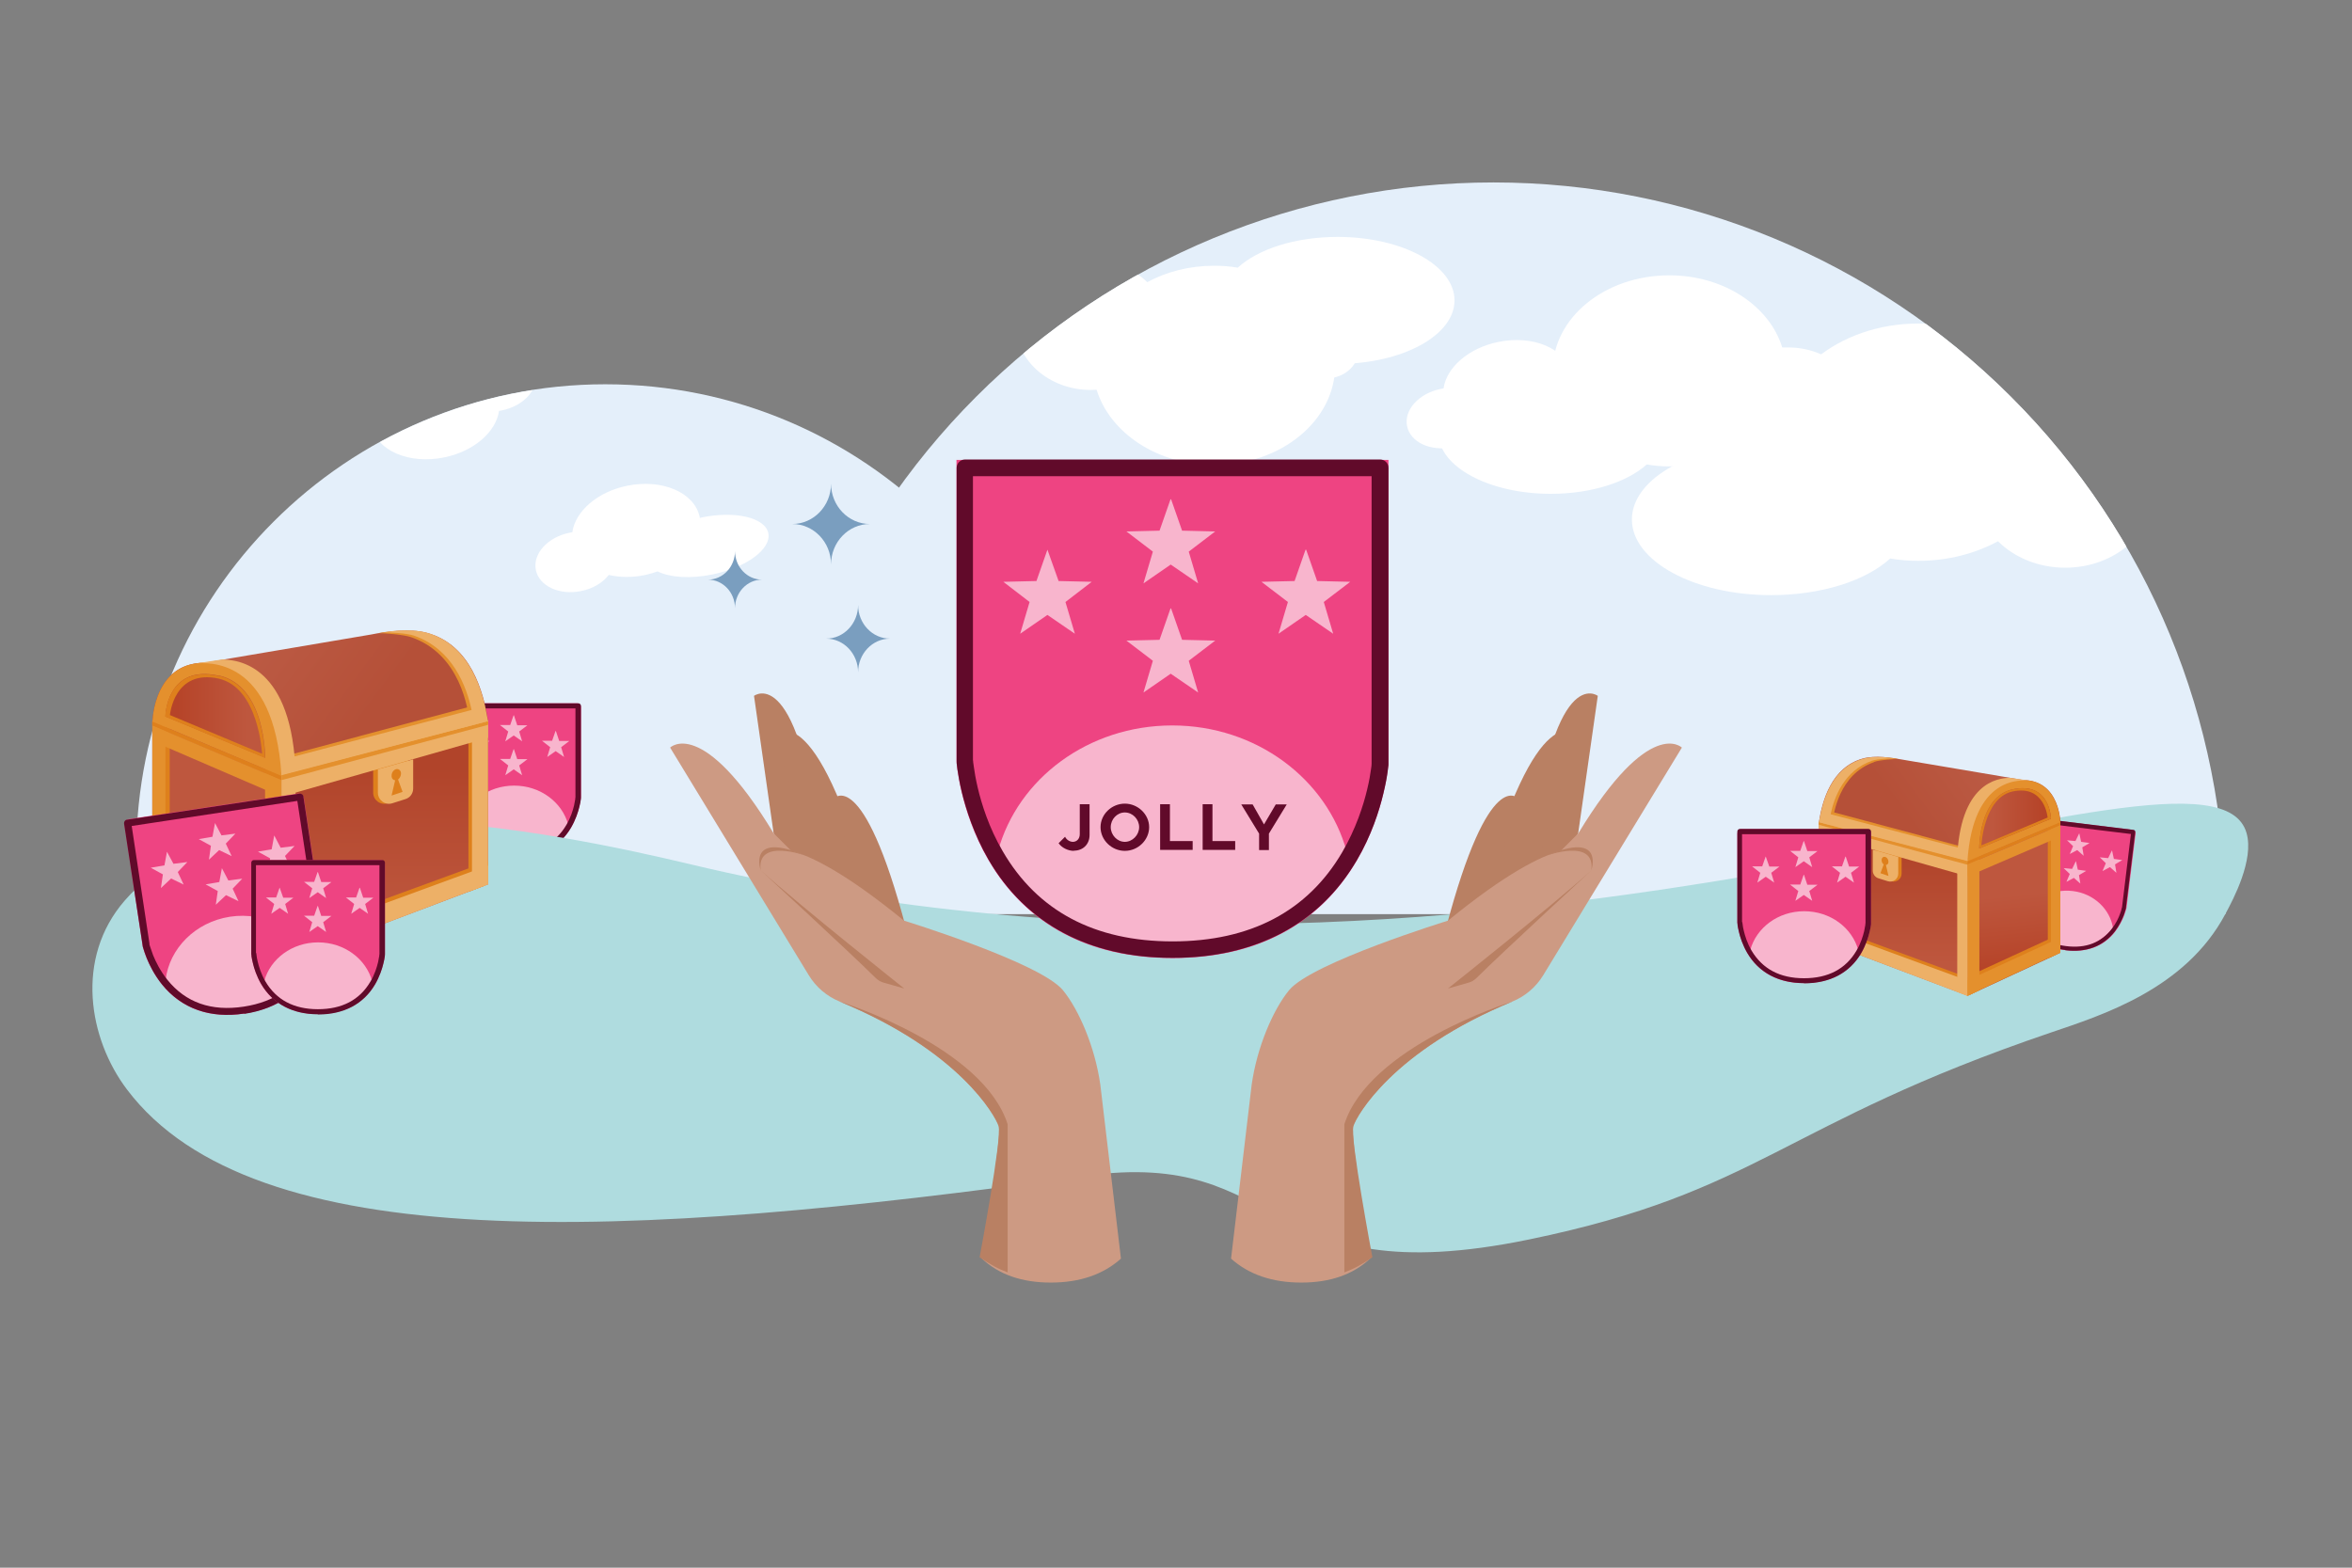 <?xml version="1.0" encoding="UTF-8"?>
<svg xmlns="http://www.w3.org/2000/svg" xmlns:xlink="http://www.w3.org/1999/xlink" viewBox="0 0 120 80">
  <rect x="0" y="0" width="120" height="80" fill="#808080" stroke="none"/>
  <defs>
    <style>
      .cls-1 {
        fill: #f8b5cd;
      }

      .cls-2 {
        fill: #de801c;
      }

      .cls-3 {
        fill: #cd9a83;
      }

      .cls-3, .cls-4, .cls-5, .cls-6, .cls-7 {
        fill-rule: evenodd;
      }

      .cls-8 {
        fill: #610a2a;
      }

      .cls-9 {
        fill: url(#linear-gradient-2);
      }

      .cls-10 {
        mix-blend-mode: multiply;
      }

      .cls-10, .cls-11 {
        fill: #afdcdf;
      }

      .cls-12, .cls-4, .cls-13 {
        fill: #fff;
      }

      .cls-14 {
        mask: url(#mask);
      }

      .cls-15 {
        fill: #e7c381;
      }

      .cls-16, .cls-17 {
        fill: none;
      }

      .cls-18 {
        fill: url(#linear-gradient-4);
      }

      .cls-19 {
        fill: #e4902d;
      }

      .cls-20 {
        fill: url(#linear-gradient-3);
      }

      .cls-21 {
        clip-path: url(#clippath-1);
      }

      .cls-22 {
        fill: url(#linear-gradient-5);
      }

      .cls-23, .cls-6 {
        fill: #bb8754;
      }

      .cls-24, .cls-5 {
        fill: #e4effa;
      }

      .cls-25, .cls-13 {
        isolation: isolate;
      }

      .cls-26 {
        fill: url(#linear-gradient-8);
      }

      .cls-13, .cls-27 {
        opacity: .5;
      }

      .cls-17 {
        clip-rule: evenodd;
      }

      .cls-28 {
        fill: url(#linear-gradient-7);
      }

      .cls-29 {
        fill: url(#linear-gradient-6);
      }

      .cls-7 {
        fill: #b98063;
      }

      .cls-30 {
        clip-path: url(#clippath-2);
      }

      .cls-31 {
        fill: #7a9ebf;
      }

      .cls-32 {
        opacity: .2;
      }

      .cls-33 {
        fill: #edb067;
      }

      .cls-34 {
        fill: #ee4482;
      }

      .cls-35 {
        fill: url(#linear-gradient);
      }

      .cls-36 {
        clip-path: url(#clippath);
      }
    </style>
    <clipPath id="clippath">
      <path class="cls-17" d="M102.6,20.25c-7-7-16.5-10.94-26.4-10.94s-19.4,3.93-26.4,10.94c-1.45,1.45-2.75,3.01-3.93,4.65-4.1-3.3-9.31-5.28-14.98-5.28-13.21,0-23.93,10.71-23.93,23.93,0,1,0,1.98.13,2.94h31.78c0,.06,0,.11,0,.17h74.68c0-9.9-3.93-19.4-10.94-26.4Z"/>
    </clipPath>
    <clipPath id="clippath-1">
      <rect class="cls-16" x="7.77" y="32.17" width="17.14" height="16.95"/>
    </clipPath>
    <linearGradient id="linear-gradient" x1="-5123.43" y1="-2170.25" x2="-5130.03" y2="-2170.25" gradientTransform="translate(5137.8 -2133.56) scale(1 -1)" gradientUnits="userSpaceOnUse">
      <stop offset=".27" stop-color="#be573e"/>
      <stop offset=".81" stop-color="#b64429"/>
    </linearGradient>
    <linearGradient id="linear-gradient-2" x1="-5126.39" y1="-2173.06" x2="-5127.31" y2="-2182.22" xlink:href="#linear-gradient"/>
    <linearGradient id="linear-gradient-3" x1="-5118.17" y1="-2182.67" x2="-5118.17" y2="-2170.33" gradientTransform="translate(5137.8 -2133.56) scale(1 -1)" gradientUnits="userSpaceOnUse">
      <stop offset=".18" stop-color="#be573e"/>
      <stop offset=".81" stop-color="#b1442a"/>
    </linearGradient>
    <linearGradient id="linear-gradient-4" x1="-5115.3" y1="-2172.63" x2="-5128.3" y2="-2162.92" gradientTransform="translate(5137.8 -2133.56) scale(1 -1)" gradientUnits="userSpaceOnUse">
      <stop offset=".28" stop-color="#b55038"/>
      <stop offset=".81" stop-color="#bd5d47"/>
    </linearGradient>
    <clipPath id="clippath-2">
      <rect class="cls-16" x="92.79" y="38.63" width="12.33" height="12.19"/>
    </clipPath>
    <linearGradient id="linear-gradient-5" x1="15.24" y1="-2175.43" x2="10.49" y2="-2175.43" gradientTransform="translate(115.61 -2133.56) rotate(-180)" xlink:href="#linear-gradient"/>
    <linearGradient id="linear-gradient-6" x1="13.11" y1="-2177.46" x2="12.44" y2="-2184.05" gradientTransform="translate(115.61 -2133.56) rotate(-180)" xlink:href="#linear-gradient"/>
    <linearGradient id="linear-gradient-7" x1="19.02" y1="-2184.37" x2="19.02" y2="-2175.5" gradientTransform="translate(115.61 -2133.56) rotate(-180)" xlink:href="#linear-gradient-3"/>
    <linearGradient id="linear-gradient-8" x1="21.08" y1="-2177.15" x2="11.73" y2="-2170.17" gradientTransform="translate(115.61 -2133.56) rotate(-180)" xlink:href="#linear-gradient-4"/>
    <mask id="mask" x="30.5" y="12.05" width="59.11" height="59.11" maskUnits="userSpaceOnUse">
      <g id="mask0_2623_5221" data-name="mask0 2623 5221">
        <path class="cls-24" d="M89.61,41.61c0-16.32-13.23-29.56-29.56-29.56s-29.56,13.23-29.56,29.56,13.23,29.56,29.56,29.56,29.56-13.23,29.56-29.56Z"/>
      </g>
    </mask>
  </defs>
  <g class="cls-25">
    <g id="FormulaSuMisura">
      <g>
        <path class="cls-24" d="M76.2,46.65h37.34c0-9.9-3.93-19.4-10.94-26.4-7-7-16.5-10.94-26.4-10.94-9.9,0-19.4,3.93-26.4,10.94-7,7-10.94,16.5-10.94,26.4h37.34Z"/>
        <path class="cls-5" d="M6.95,43.54c0-13.21,10.71-23.93,23.93-23.93,13.21,0,23.93,10.71,23.93,23.93,0,1-.06,1.98-.18,2.94H7.08c-.12-.97-.13-1.95-.13-2.94Z"/>
        <g class="cls-36">
          <g>
            <path class="cls-12" d="M90.36,22.65c-3.92,0-7.1,1.73-7.1,3.86,0,2.12,3.18,3.86,7.1,3.86,2.58,0,4.84-.74,6.08-1.87.47.08.94.12,1.43.12,1.51,0,2.9-.37,4.07-1,.83.83,2.06,1.35,3.43,1.35,2.52,0,4.56-1.77,4.56-3.95,0-2.18-2.05-3.95-4.56-3.95-.12,0-.24.01-.36.01-.81-2.63-3.69-4.57-7.14-4.57-4.07,0-7.37,2.71-7.37,6.05v.09h-.14s.01,0,.01,0Z"/>
            <path class="cls-12" d="M68.25,18.57c3.29,0,5.96-1.45,5.96-3.24s-2.67-3.24-5.96-3.24c-2.17,0-4.06.62-5.1,1.57-.39-.07-.79-.1-1.2-.1-1.27,0-2.44.31-3.42.84-.69-.69-1.73-1.14-2.88-1.14-2.12,0-3.82,1.49-3.82,3.32s1.72,3.32,3.82,3.32c.1,0,.2-.01.3-.01.68,2.2,3.1,3.84,5.99,3.84,3.42,0,6.18-2.27,6.18-5.08v-.08h.12s0,0,0,0Z"/>
            <path class="cls-12" d="M80.23,19.07c1.72-.36,3.26,0,3.42.8.16.8-1.1,1.74-2.83,2.1-1.14.24-2.19.16-2.82-.15-.2.07-.4.13-.62.18-.66.14-1.31.13-1.87,0-.3.39-.8.7-1.41.82-1.11.23-2.14-.25-2.31-1.07-.17-.82.59-1.67,1.7-1.9.05-.01.11-.02.16-.03.15-1.06,1.27-2.06,2.79-2.37,1.79-.37,3.45.34,3.71,1.6,0,.02,0,.03,0,.04.02,0,.06-.01.06-.01h0Z"/>
            <path class="cls-12" d="M35.78,26.41c1.72-.36,3.26,0,3.42.8.16.8-1.1,1.74-2.83,2.1-1.14.24-2.19.16-2.82-.15-.2.07-.4.13-.62.18-.66.14-1.31.13-1.87,0-.3.39-.8.7-1.41.82-1.11.23-2.14-.25-2.31-1.07-.17-.82.59-1.67,1.7-1.9.05-.01.11-.02.16-.03.15-1.06,1.27-2.06,2.79-2.37,1.79-.37,3.45.34,3.71,1.6,0,.02,0,.03,0,.04.02,0,.06-.01.06-.01h0Z"/>
            <path class="cls-12" d="M18.88,21.72c-1.72.36-3.26,0-3.42-.8-.16-.8,1.1-1.74,2.83-2.1,1.14-.24,2.19-.16,2.82.15.2-.07.4-.13.62-.18.66-.14,1.31-.13,1.87,0,.3-.39.8-.7,1.41-.82,1.11-.23,2.14.25,2.31,1.07.17.82-.59,1.67-1.7,1.9-.05.01-.11.02-.16.03-.15,1.06-1.27,2.06-2.79,2.37-1.79.37-3.45-.34-3.71-1.6,0-.02,0-.03,0-.04-.02,0-.06.01-.06.01h0Z"/>
          </g>
        </g>
      </g>
      <g>
        <path class="cls-34" d="M22.82,36.09v4.55s0,0,0,.01c.01.14.28,3.1,3.41,3.1s3.4-2.93,3.41-3.07c0,0,0,0,0-.01v-4.58c0-.11-.09-.2-.2-.2h-6.41c-.11,0-.2.09-.2.2Z"/>
        <path class="cls-1" d="M24.26,37.31l-.17.49h-.52s.42.33.42.33l-.15.5.43-.3.43.3-.15-.5.42-.32h-.52s-.18-.51-.18-.51Z"/>
        <path class="cls-1" d="M28.34,37.31l-.17.49h-.52s.42.33.42.33l-.15.5.43-.3.43.3-.15-.5.42-.32h-.52s-.17-.51-.17-.51Z"/>
        <path class="cls-1" d="M26.2,38.24l-.17.49h-.52s.42.33.42.33l-.15.5.43-.3.43.3-.15-.5.42-.32h-.52s-.17-.51-.17-.51Z"/>
        <path class="cls-1" d="M26.2,36.51l-.17.49h-.52s.42.33.42.33l-.15.5.43-.3.43.3-.15-.5.42-.32h-.52s-.17-.51-.17-.51Z"/>
        <path class="cls-1" d="M28.99,42.08c-.31-1.15-1.43-1.99-2.76-1.99s-2.44.84-2.75,1.98c.47.69,1.3,1.56,2.75,1.56s2.29-.86,2.76-1.55"/>
        <path class="cls-8" d="M26.23,43.76c-1.31,0-2.32-.54-2.91-1.55-.23-.4-.36-.8-.42-1.07-.04-.15-.06-.28-.07-.35,0-.04,0-.08-.01-.1v-.03s0-4.64,0-4.64c0-.07.06-.13.13-.13h6.56c.07,0,.13.06.13.13v4.66s0,.01,0,.02v.02s0,.06-.01.1c-.01.08-.03.2-.07.35-.06.26-.19.66-.42,1.06-.59,1.01-1.6,1.54-2.91,1.54ZM23.08,40.64v.02s0,.05.01.09c0,.07.03.19.06.33.06.25.17.62.39,1,.55.94,1.45,1.42,2.68,1.42s2.13-.47,2.68-1.41c.22-.37.33-.74.39-.99.03-.14.05-.25.06-.32,0-.04,0-.07.01-.09v-.02s0-4.52,0-4.52h-6.3v4.49Z"/>
      </g>
      <path class="cls-4" d="M79.22,18.91c0-2.69,2.66-4.86,5.95-4.86,2.79,0,5.11,1.57,5.76,3.68.05,0,.1,0,.15,0,.05,0,.1,0,.15,0,2.03,0,3.68,1.42,3.68,3.18s-1.64,3.18-3.68,3.18c-1.11,0-2.1-.42-2.77-1.09-.94.51-2.07.8-3.29.8-.39,0-.78-.03-1.15-.1-1,.9-2.82,1.5-4.9,1.5-3.16,0-5.73-1.39-5.73-3.1,0-1.71,2.57-3.1,5.73-3.1h.11v-.08Z"/>
      <path class="cls-4" d="M62.3,17c0-1.2,1.19-2.17,2.65-2.17,1.24,0,2.28.7,2.57,1.64.02,0,.04,0,.07,0,.02,0,.04,0,.07,0,.9,0,1.64.64,1.64,1.42,0,.78-.73,1.42-1.64,1.42-.5,0-.94-.19-1.24-.49-.42.23-.92.36-1.47.36-.17,0-.35-.01-.51-.04-.45.4-1.26.67-2.19.67-1.41,0-2.56-.62-2.56-1.38,0-.76,1.15-1.38,2.56-1.38h.05s0-.03,0-.03Z"/>
      <path class="cls-11" d="M78.02,63.25c11.82-2.44,12.8-5.86,26.59-10.55,2.62-.89,6.89-2.22,8.93-6.06.41-.76,1.47-2.76,1.08-4.13-1.9-6.6-36.93,11.34-78.52,1.8-4.12-.95-23.21-5.91-29.74,1.65-2.55,2.94-1.84,7.05.12,9.64,6.47,8.57,25.35,7.71,48.87,4.41,10.51-1.48,8.71,6.12,22.67,3.24Z"/>
      <ellipse class="cls-10" cx="92.05" cy="49.86" rx="3.41" ry=".44"/>
      <g>
        <path class="cls-34" d="M103.35,41.85l-.45,3.74s0,0,0,.01c0,.12-.08,2.57,2.49,2.89s3.08-2.06,3.11-2.18c0,0,0,0,0-.01l.46-3.76c.01-.09-.05-.18-.15-.19l-5.26-.64c-.09-.01-.18.05-.19.15Z"/>
        <path class="cls-1" d="M104.4,42.99l-.19.39-.43-.04.31.3-.17.4.38-.2.33.29-.07-.43.37-.22-.43-.06-.09-.42Z"/>
        <path class="cls-1" d="M107.75,43.4l-.19.39-.43-.04.31.3-.17.4.38-.2.33.29-.07-.43.37-.22-.43-.06-.09-.42Z"/>
        <path class="cls-1" d="M105.91,43.95l-.19.39-.43-.04.31.3-.17.4.38-.2.33.29-.07-.43.37-.22-.43-.06-.09-.42Z"/>
        <path class="cls-1" d="M106.08,42.53l-.19.39-.43-.04.31.3-.17.4.38-.2.33.29-.07-.43.37-.22-.43-.06-.09-.42Z"/>
        <path class="cls-1" d="M107.81,47.38c-.14-.97-.97-1.78-2.06-1.91s-2.09.45-2.46,1.35c.32.62.91,1.41,2.1,1.55s1.96-.48,2.42-1"/>
        <path class="cls-8" d="M105.38,48.48c-1.08-.13-1.85-.67-2.23-1.57-.15-.35-.21-.69-.24-.92-.01-.13-.02-.23-.02-.3,0-.04,0-.06,0-.08v-.02s.46-3.81.46-3.81c0-.06.06-.1.12-.09l5.38.66c.06,0,.1.06.09.12l-.47,3.82s0,.01,0,.02v.02s-.01.04-.02.08c-.02.06-.05.16-.09.28-.08.21-.22.52-.45.83-.59.77-1.46,1.1-2.54.97ZM103.11,45.61v.02s0,.04,0,.07c0,.06,0,.16.02.28.02.21.08.53.22.86.36.83,1.05,1.31,2.06,1.44s1.8-.18,2.34-.89c.22-.28.35-.57.42-.77.04-.11.07-.2.08-.26,0-.03.01-.05.02-.07v-.02s.45-3.71.45-3.71l-5.17-.63-.45,3.69Z"/>
      </g>
      <g>
        <path class="cls-15" d="M11.89,42.66c-.31-.13-.65-.08-.92.12l-2.08,1.61c-.26.2-.4.53-.35.86l.35,2.61c.04.33.26.61.56.73l2.43,1c.31.13.65.08.92-.12l2.08-1.61c.26-.2.4-.53.35-.86l-.35-2.61c-.04-.33-.26-.61-.56-.73l-2.43-1Z"/>
        <path class="cls-23" d="M14.21,47.08c.07-.15.07-.32.05-.48l-.05-.48-.12-.95-.03-.24c-.02-.26-.19-.53-.43-.63-.45-.18-1.35-.53-1.8-.7-.25-.09-.56-.02-.75.16l-.18.15-.73.62-.36.32c-.12.1-.25.22-.29.38.07-.15.19-.25.33-.34l.39-.28.77-.58.19-.15c.16-.14.39-.19.59-.11l.89.35.89.34c.2.08.33.27.35.49l.04.24.17.94.09.47c.04.16.06.31,0,.47h0Z"/>
        <path class="cls-13" d="M9.51,45.24c-.07.15-.07.32-.05.48l.05.48.12.95.03.24c.02.26.19.53.43.63.45.18,1.35.53,1.8.7.25.09.56.02.75-.16l.18-.15.73-.62.36-.32c.12-.1.25-.22.29-.38-.07.15-.19.25-.33.34l-.39.28-.77.58-.19.15c-.16.14-.39.19-.59.11l-.89-.35-.89-.34c-.2-.08-.33-.27-.35-.49l-.04-.24-.17-.94-.09-.47c-.04-.16-.06-.31,0-.47h0Z"/>
        <g class="cls-32">
          <path class="cls-6" d="M8.55,44.93c.28.1.51.27.7.52l2.73,3.56c.11.14.3.43.43.65-.36.05-.53-.06-.82-.18l-2.19-.91c-.28-.11-.47-.37-.51-.66l-.05-.41h0s-.31-2.36-.31-2.36c0-.07,0-.14.01-.21Z"/>
        </g>
        <path class="cls-12" d="M11.97,46.67l.9.44-.45-.88.74-.65-1,.15-.47-.92-.18,1.02-1,.15.9.41-.17.97.73-.69Z"/>
        <g class="cls-27">
          <path class="cls-12" d="M15.09,47.55c.12-.21.12-.46.08-.68l-.08-.69-.18-1.38c-.06-.58-.11-.97-.72-1.18-.42-.18-1.51-.64-1.92-.81l-.32-.13c-.67-.32-1.14.19-1.63.58l-1.09.87c-.37.31-.81.56-.69,1.13-.02-.23.04-.47.2-.63.13-.14.4-.29.55-.41l1.12-.82c.19-.14.37-.27.56-.41.25-.21.58-.24.88-.1l.32.14c.41.17,1.5.63,1.93.8.54.17.55.53.63,1.01l.25,1.37.13.68c.05.23.08.45-.02.67Z"/>
        </g>
      </g>
      <g>
        <path class="cls-15" d="M14.76,46.02c-.19-.08-.41-.05-.58.08l-1.31,1.01c-.17.13-.25.33-.22.54l.22,1.64c.03.21.16.38.36.46l1.53.63c.19.08.41.05.58-.08l1.31-1.01c.17-.13.25-.33.22-.54l-.22-1.64c-.03-.21-.16-.38-.36-.46l-1.53-.63Z"/>
        <path class="cls-23" d="M16.23,48.81c.05-.09.04-.2.03-.3l-.03-.3-.08-.6-.02-.15c0-.16-.12-.33-.27-.4-.28-.11-.85-.33-1.13-.44-.16-.06-.35-.01-.47.1l-.12.1-.46.39-.23.2c-.08.06-.16.14-.19.24.04-.1.12-.15.21-.21l.24-.18.48-.37.12-.09c.1-.09.25-.12.37-.07l.56.22.56.22c.13.05.21.17.22.31l.03.15.11.6.06.3c.02.1.04.2,0,.3h0Z"/>
        <path class="cls-13" d="M13.26,47.65c-.05.09-.04.2-.03.3l.03.3.08.6.02.15c0,.16.12.33.27.4.28.11.85.33,1.13.44.16.06.35.01.47-.1l.12-.1.46-.39.23-.2c.08-.06.16-.14.19-.24-.04.1-.12.15-.21.21l-.24.18-.48.37-.12.09c-.1.09-.25.12-.37.07l-.56-.22-.56-.22c-.13-.05-.21-.17-.22-.31l-.03-.15-.11-.6-.06-.3c-.02-.1-.04-.2,0-.3h0Z"/>
        <g class="cls-32">
          <path class="cls-6" d="M12.66,47.45c.18.06.32.17.44.33l1.72,2.24c.07.09.19.27.27.41-.22.03-.33-.04-.51-.11l-1.38-.57c-.17-.07-.3-.23-.32-.42l-.03-.26h0s-.2-1.49-.2-1.49c0-.04,0-.09,0-.13Z"/>
        </g>
        <path class="cls-12" d="M14.81,48.55l.57.28-.28-.55.47-.41-.63.1-.3-.58-.12.64-.63.1.57.26-.11.61.46-.44Z"/>
        <g class="cls-27">
          <path class="cls-12" d="M16.78,49.11c.08-.13.08-.29.05-.43l-.05-.44-.12-.87c-.04-.36-.07-.61-.45-.75-.27-.11-.95-.4-1.21-.51l-.2-.08c-.42-.2-.72.12-1.03.36l-.68.55c-.24.2-.51.35-.43.71-.02-.15.03-.3.13-.39.08-.09.25-.18.35-.26l.71-.52c.12-.09.24-.17.35-.26.16-.13.37-.15.55-.06l.2.09c.26.11.95.4,1.21.5.34.1.34.33.4.64l.15.86.08.43c.03.14.05.29-.01.42Z"/>
        </g>
      </g>
      <ellipse class="cls-10" cx="14.21" cy="51.62" rx="6.07" ry="1.04"/>
      <g class="cls-21">
        <g>
          <path class="cls-35" d="M11.31,33.92c3.11.66,3.07,5.64,3.07,5.64l-6.6-2.74s.06-3.64,3.53-2.9Z"/>
          <path class="cls-9" d="M7.77,36.78v9.28l6.59,3.05v-9.59l-6.59-2.74Z"/>
          <path class="cls-2" d="M14.36,47.76l-6.58-3.03v1.06s6.58,3.06,6.58,3.06v-1.09Z"/>
          <path class="cls-2" d="M8,46.14l.66.31v-9.31l-.66-.28v9.28Z"/>
          <path class="cls-19" d="M7.77,46.06l.67.31v-9.31l-.67-.28v9.28Z"/>
          <path class="cls-19" d="M13.53,39.18v9.55s.83.38.83.38v-9.59l-.83-.34Z"/>
          <path class="cls-20" d="M14.36,39.52v9.59l10.54-3.98v-8.35l-10.54,2.74Z"/>
          <path class="cls-18" d="M11.31,33.92c3.11.66,3.07,5.64,3.07,5.64l10.53-2.74c-.24-1.53-.89-3.91-3.11-4.52-.9-.25-2.06-.08-2.87.08l-8.55,1.45s.86.08.94.1Z"/>
          <path class="cls-2" d="M19.04,39.26v1.19c0,.38.37.66.74.54l.66-.21c.24-.07.4-.29.4-.54v-1.49s-1.8.51-1.8.51Z"/>
          <path class="cls-2" d="M23.9,37.06v8.45l.82-.31v-8.35s0,0,0,0l-.82.21Z"/>
          <path class="cls-19" d="M13.53,39.18v9.55s.83.38.83.38v-9.59l-.83-.34Z"/>
          <path class="cls-19" d="M11.31,33.92c3.11.66,3.08,5.7,3.08,5.7l-6.61-2.8v-.04c.02-.39.27-3.55,3.53-2.86ZM11.16,34.48c-2.68-.59-2.72,2.08-2.72,2.08l5.09,2.11s.03-3.67-2.36-4.2Z"/>
          <path class="cls-2" d="M11.16,34.48c2.39.53,2.36,4.2,2.36,4.2l-5.09-2.11s.04-2.67,2.72-2.08ZM11.16,34.63c-2.29-.5-2.49,1.86-2.49,1.86l4.7,1.97s-.17-3.38-2.22-3.83h0Z"/>
          <path class="cls-19" d="M14.36,38.63l10.22-2.73c.02.1.09.76.09.76l-10.31,2.77v-.8s0,0,0,0Z"/>
          <path class="cls-2" d="M14.36,47.81v1.09s10.54-3.99,10.54-3.99v-.96s-10.54,3.86-10.54,3.86Z"/>
          <path class="cls-33" d="M14.36,49.11l.72-.27v-9.5l-.72.19v9.59Z"/>
          <path class="cls-33" d="M14.36,39.48v1.17s10.54-3,10.54-3v-.88l-10.54,2.7Z"/>
          <path class="cls-33" d="M14.36,48.03v1.09s10.54-3.99,10.54-3.99v-.96s-10.54,3.86-10.54,3.86Z"/>
          <path class="cls-19" d="M23.98,37.02l.78-.19c-.24-1.53-.9-3.84-3.11-4.46-.7-.19-1.63-.17-2.36-.06.32,0,1.3.07,1.7.21,2.47.86,2.9,3.59,2.99,4.5Z"/>
          <path class="cls-33" d="M24.08,36.99v8.45l.82-.31v-8.34s0,0,0,0l-.82.21Z"/>
          <path class="cls-19" d="M14.34,39.54l10.56-2.74c.02.1,0,.19,0,.19l-10.35,2.77-.19.05v-.28h-.02Z"/>
          <path class="cls-33" d="M11.37,33.65l-1.36.2c.57-.02,3.96-.35,4.35,5.71l10.54-2.76-.15-.75c-.33-1.46-1.09-3.23-2.96-3.76-.7-.19-1.55-.13-2.28-.02.32,0,1.22.03,1.62.17,1.96.68,2.67,2.58,2.93,3.79l-9.03,2.37c-.46-5.02-3.29-4.91-3.67-4.95h0Z"/>
          <path class="cls-2" d="M7.77,36.82v.22s6.58,2.78,6.58,2.78v-.23l-6.58-2.77Z"/>
          <path class="cls-19" d="M14.36,40.66l-6.58-2.84v-.79s6.58,2.78,6.58,2.78v.84Z"/>
          <path class="cls-19" d="M14.36,48.03l-6.58-3.03v1.06l6.58,3.06v-1.09Z"/>
          <path class="cls-33" d="M19.28,39.26v1.19c0,.38.37.66.74.54l.66-.21c.24-.07.4-.29.4-.54v-1.49l-1.8.51Z"/>
          <path class="cls-2" d="M19.97,40.6l.57-.19-.23-.63c.09-.07.15-.19.15-.31,0-.15-.12-.25-.25-.22-.14.04-.24.19-.23.35,0,.13.08.21.18.22l-.18.77h0Z"/>
        </g>
      </g>
      <g class="cls-30">
        <g>
          <path class="cls-22" d="M105.12,41.97l-4.75,1.97s-.03-3.59,2.21-4.06c2.5-.53,2.54,2.08,2.54,2.08Z"/>
          <path class="cls-29" d="M100.38,43.92v6.9s4.74-2.2,4.74-2.2v-6.67s-4.74,1.97-4.74,1.97Z"/>
          <path class="cls-2" d="M100.38,50.62l4.73-2.2v-.76s-4.73,2.18-4.73,2.18v.78Z"/>
          <path class="cls-2" d="M104.96,42.01l-.48.2v6.7s.48-.22.48-.22v-6.67Z"/>
          <path class="cls-19" d="M105.12,41.94l-.48.2v6.7s.48-.22.48-.22v-6.67Z"/>
          <path class="cls-19" d="M100.38,43.92v6.9s.6-.28.6-.28v-6.87s-.6.25-.6.25Z"/>
          <path class="cls-28" d="M92.8,41.94v6.01s7.58,2.86,7.58,2.86v-6.9s-7.58-1.97-7.58-1.97Z"/>
          <path class="cls-26" d="M103.25,39.81l-6.15-1.04c-.59-.11-1.42-.24-2.07-.06-1.59.45-2.06,2.15-2.23,3.25l7.57,1.97s-.03-3.59,2.21-4.06c.06-.01.68-.07.68-.07Z"/>
          <path class="cls-2" d="M95.72,43.36v1.07c0,.18.12.34.29.39l.48.15c.26.08.53-.11.53-.39v-.85s-1.3-.37-1.3-.37Z"/>
          <path class="cls-2" d="M92.93,41.99h0v6.01s.59.22.59.22v-6.07s-.59-.15-.59-.15Z"/>
          <path class="cls-19" d="M100.38,43.92v6.9s.6-.28.6-.28v-6.87s-.6.25-.6.25Z"/>
          <path class="cls-19" d="M105.12,41.94v.03l-4.76,2.01s-.02-3.63,2.21-4.1c2.35-.5,2.53,1.78,2.54,2.06ZM100.98,43.3l3.66-1.52s-.03-1.92-1.96-1.5c-1.72.38-1.7,3.02-1.7,3.02Z"/>
          <path class="cls-2" d="M104.64,41.78l-3.66,1.52s-.02-2.64,1.7-3.02c1.93-.42,1.96,1.5,1.96,1.5ZM102.68,40.39c-1.47.32-1.59,2.75-1.59,2.75l3.38-1.42s-.14-1.69-1.79-1.33h0Z"/>
          <path class="cls-19" d="M100.38,43.27v.58s-7.41-1.99-7.41-1.99c0,0,.05-.48.06-.55l7.35,1.97h0Z"/>
          <path class="cls-2" d="M92.8,47.1v.69s7.58,2.87,7.58,2.87v-.78s-7.58-2.78-7.58-2.78Z"/>
          <path class="cls-33" d="M100.38,43.92l-.52-.13v6.83s.52.2.52.2v-6.9Z"/>
          <path class="cls-33" d="M92.8,41.94v.63s7.58,2.15,7.58,2.15v-.84s-7.58-1.94-7.58-1.94Z"/>
          <path class="cls-33" d="M92.8,47.26v.69s7.58,2.87,7.58,2.87v-.78s-7.58-2.78-7.58-2.78Z"/>
          <path class="cls-19" d="M95.62,38.88c.29-.1.99-.15,1.23-.15-.53-.08-1.2-.09-1.7.05-1.59.45-2.07,2.11-2.24,3.21l.56.14c.07-.65.37-2.62,2.15-3.24Z"/>
          <path class="cls-33" d="M92.8,41.94h0v6.01s.59.22.59.22v-6.08s-.59-.15-.59-.15Z"/>
          <path class="cls-19" d="M100.39,43.93v.2s-.15-.04-.15-.04l-7.44-2s-.02-.07,0-.14l7.6,1.97h0Z"/>
          <path class="cls-33" d="M102.53,39.69c-.27.03-2.31-.05-2.64,3.56l-6.49-1.7c.18-.87.69-2.23,2.11-2.73.29-.1.94-.12,1.17-.12-.53-.08-1.14-.12-1.64.02-1.34.38-1.89,1.65-2.13,2.7l-.11.54,7.58,1.98c.29-4.36,2.72-4.12,3.13-4.11l-.98-.14h0Z"/>
          <path class="cls-2" d="M100.38,43.96v.16s4.73-2,4.73-2v-.16s-4.73,1.99-4.73,1.99Z"/>
          <path class="cls-19" d="M100.38,44.12l4.73-2v.57s-4.73,2.04-4.73,2.04v-.61Z"/>
          <path class="cls-19" d="M100.38,50.81l4.73-2.2v-.76s-4.73,2.18-4.73,2.18v.78Z"/>
          <path class="cls-33" d="M95.55,43.36v1.07c0,.18.12.34.29.39l.48.15c.26.08.53-.11.53-.39v-.85s-1.3-.37-1.3-.37Z"/>
          <path class="cls-2" d="M96.35,44.69l-.13-.55c.07,0,.13-.07.13-.16,0-.11-.07-.23-.17-.25-.1-.03-.18.05-.18.16,0,.09.04.18.11.22l-.17.45.41.14h0Z"/>
        </g>
      </g>
      <g class="cls-14">
        <g>
          <path class="cls-31" d="M37.5,28.12c0,.81-.62,1.46-1.38,1.46.76,0,1.38.65,1.38,1.46,0-.81.62-1.46,1.38-1.46-.76,0-1.38-.65-1.38-1.46Z"/>
          <path class="cls-31" d="M42.4,24.68c0,1.14-.89,2.06-1.98,2.06,1.09,0,1.98.92,1.98,2.06,0-1.14.89-2.06,1.98-2.06-1.09,0-1.98-.92-1.98-2.06Z"/>
          <path class="cls-31" d="M43.78,30.87c0,.95-.73,1.72-1.63,1.72.9,0,1.63.77,1.63,1.72,0-.95.73-1.72,1.63-1.72-.9,0-1.63-.77-1.63-1.72Z"/>
          <g>
            <path class="cls-34" d="M48.8,23.46v15.39s.65,10.04,11.02,10.04,11.02-9.94,11.02-9.94v-15.48h-22.03Z"/>
            <path class="cls-1" d="M53.44,28.05l-.56,1.6-1.69.04,1.34,1.03-.48,1.62,1.39-.96,1.4.96-.48-1.62,1.34-1.03-1.69-.04-.57-1.6Z"/>
            <path class="cls-1" d="M66.61,28.05l-.56,1.6-1.69.04,1.35,1.03-.48,1.62,1.39-.96,1.4.96-.48-1.62,1.35-1.03-1.69-.04-.56-1.6Z"/>
            <path class="cls-1" d="M59.72,31.05l-.56,1.6-1.69.04,1.35,1.03-.48,1.62,1.39-.96,1.4.96-.48-1.62,1.35-1.03-1.69-.04-.56-1.6Z"/>
            <path class="cls-1" d="M59.72,25.48l-.56,1.6-1.69.04,1.35,1.03-.48,1.62,1.39-.96,1.4.96-.48-1.62,1.35-1.03-1.69-.04-.56-1.6Z"/>
            <path class="cls-1" d="M68.71,43.46c-1.01-3.7-4.61-6.44-8.9-6.44s-7.88,2.72-8.89,6.41c1.52,2.24,4.19,5.03,8.89,5.03s7.39-2.78,8.9-5"/>
            <path class="cls-8" d="M59.82,48.88c-4.24,0-7.49-1.74-9.39-5.02-.75-1.3-1.15-2.59-1.36-3.45-.12-.49-.18-.89-.22-1.14-.02-.14-.03-.25-.04-.32v-.09s0-14.99,0-14.99c0-.23.19-.42.42-.42h21.19c.23,0,.42.19.42.42v15.04s0,.04,0,.06v.07c-.01.07-.02.18-.04.32-.03.25-.1.64-.22,1.13-.2.85-.6,2.13-1.36,3.42-1.91,3.25-5.16,4.97-9.39,4.97ZM49.65,38.82v.06c.01.06.02.16.04.28.03.23.09.6.2,1.06.19.8.56,2.01,1.27,3.22,1.77,3.05,4.69,4.6,8.66,4.6s6.89-1.53,8.66-4.55c.7-1.2,1.08-2.39,1.27-3.19.11-.45.17-.82.2-1.05.02-.12.03-.22.03-.28v-.07s0-14.6,0-14.6h-20.34v14.51Z"/>
            <path class="cls-8" d="M64.24,43.38v-.84l-.91-1.49h.58l.58,1.02.6-1.02h.56l-.91,1.49v.84h-.51Z"/>
            <path class="cls-8" d="M61.86,42.92h1.16v.45h-1.66v-2.33h.5v1.88Z"/>
            <path class="cls-8" d="M59.69,42.92h1.16v.45h-1.66v-2.33h.5v1.88Z"/>
            <path class="cls-8" d="M57.39,43.42c-.67,0-1.24-.55-1.24-1.21s.57-1.2,1.24-1.2,1.24.55,1.24,1.2-.56,1.21-1.24,1.21ZM57.39,42.96c.39,0,.73-.35.73-.75s-.33-.75-.73-.75-.72.35-.72.75.33.75.72.75Z"/>
            <path class="cls-8" d="M54.79,43.42c-.3,0-.62-.16-.78-.39l.33-.33c.07.15.24.26.4.26.2,0,.35-.16.35-.39v-1.53h.5v1.57c0,.47-.33.8-.8.8Z"/>
          </g>
          <path class="cls-7" d="M39.47,42.52l-1-7.01s2.37-1.82,3.46,8.56l-1.09.91-1.37-2.46Z"/>
          <path class="cls-7" d="M41.74,44.56l-2.2-7.06s2.02-2.27,4.89,8.25l-.92,1.12-1.77-2.31Z"/>
          <path class="cls-7" d="M44.22,46.41l-1.69-5.65s1.48-1.79,3.7,6.62l-.67.88-1.33-1.86Z"/>
          <path class="cls-3" d="M57.2,64.22c-.91.82-2.11,1.23-3.59,1.23s-2.65-.41-3.52-1.23c0,0,1.04-6.22.86-6.76-.17-.52-1.99-3.83-8.11-6.35,0,0,0,0,0,0-.66-.27-1.21-.74-1.58-1.35l-7.07-11.61s1.64-1.64,5.28,4.37l.9.9c1.03.27,2.8,1.15,5.75,3.56,0,0,6.95,2.14,8.11,3.55.82,1,1.64,2.91,1.91,4.83l1.05,8.86Z"/>
          <path class="cls-7" d="M46.13,50.44s-5.28-4.19-7.32-6.03c0,0,4.53,4.17,5.86,5.49.12.12.27.21.43.25l1.02.29Z"/>
          <path class="cls-7" d="M38.81,44.41s-.71-2.04,2.3-.74c0,0-2.52-.93-2.3.74Z"/>
          <path class="cls-7" d="M51.41,64.93c-.24-.09-.47-.19-.69-.31-.22-.12-.46-.27-.74-.46,0,0,1.16-6.16.97-6.7-.17-.52-1.99-3.83-8.11-6.35.22.07,7.31,2.32,8.57,6.26v7.57Z"/>
          <path class="cls-7" d="M80.52,42.52l1-7.01s-2.37-1.82-3.46,8.56l1.09.91,1.37-2.46Z"/>
          <path class="cls-7" d="M78.25,44.56l2.2-7.06s-2.02-2.27-4.89,8.25l.92,1.12,1.77-2.31Z"/>
          <path class="cls-7" d="M75.78,46.41l1.69-5.65s-1.48-1.79-3.7,6.62l.67.88,1.33-1.86Z"/>
          <path class="cls-3" d="M62.8,64.22c.91.82,2.11,1.23,3.59,1.23s2.65-.41,3.52-1.23c0,0-1.04-6.22-.86-6.76.17-.52,1.99-3.83,8.11-6.35,0,0,0,0,0,0,.66-.27,1.21-.74,1.58-1.35l7.07-11.61s-1.64-1.64-5.28,4.37l-.9.9c-1.03.27-2.8,1.15-5.75,3.56,0,0-6.95,2.14-8.11,3.55-.82,1-1.64,2.91-1.91,4.83l-1.05,8.86Z"/>
          <path class="cls-7" d="M73.88,50.44s5.28-4.19,7.32-6.03c0,0-4.53,4.17-5.86,5.49-.12.12-.27.21-.43.25l-1.02.29Z"/>
          <path class="cls-7" d="M81.19,44.41s.71-2.04-2.3-.74c0,0,2.52-.93,2.3.74Z"/>
          <path class="cls-7" d="M68.59,64.93c.24-.09.47-.19.69-.31.22-.12.46-.27.74-.46,0,0-1.16-6.16-.97-6.7.17-.52,1.99-3.83,8.11-6.35-.22.07-7.31,2.32-8.57,6.26v7.57Z"/>
        </g>
      </g>
      <g>
        <path class="cls-34" d="M6.35,42.12l.92,6.11s0,.01,0,.02c.04.19,1.01,4.11,5.21,3.47,4.2-.63,3.97-4.62,3.95-4.82,0,0,0-.01,0-.02l-.93-6.15c-.02-.15-.16-.26-.32-.23l-8.61,1.3c-.15.02-.26.16-.23.32Z"/>
        <path class="cls-1" d="M8.52,43.46l-.13.7-.7.12.62.34-.1.7.52-.49.64.31-.3-.64.49-.51-.71.09-.34-.63Z"/>
        <path class="cls-1" d="M13.99,42.64l-.13.7-.7.12.62.34-.1.7.52-.49.64.31-.3-.64.49-.51-.71.09-.33-.63Z"/>
        <path class="cls-1" d="M11.32,44.31l-.13.7-.7.12.62.34-.1.7.52-.49.64.31-.3-.64.49-.51-.71.09-.33-.63Z"/>
        <path class="cls-1" d="M10.97,42l-.13.7-.7.12.62.34-.1.71.52-.49.64.31-.3-.64.49-.51-.71.09-.33-.63Z"/>
        <path class="cls-1" d="M15.84,48.9c-.65-1.47-2.32-2.39-4.1-2.12s-3.1,1.63-3.29,3.22c.77.84,2.06,1.83,4.01,1.53s2.89-1.62,3.38-2.64"/>
        <path class="cls-8" d="M12.48,51.72c-1.76.27-3.22-.25-4.22-1.49-.39-.49-.64-1-.78-1.35-.08-.2-.13-.36-.16-.46-.02-.06-.03-.1-.04-.13v-.03s-.95-6.23-.95-6.23c-.01-.1.05-.19.15-.2l8.8-1.33c.1-.01.19.05.2.15l.94,6.25s0,.02,0,.03v.03s0,.08,0,.13c0,.11,0,.27-.02.48-.03.37-.12.92-.35,1.51-.59,1.47-1.83,2.39-3.59,2.66ZM7.62,48.17v.02s.02.07.04.12c.03.09.08.24.15.43.13.32.36.8.73,1.26.93,1.16,2.24,1.62,3.89,1.37s2.77-1.07,3.31-2.44c.22-.54.3-1.06.33-1.4.02-.19.02-.35.02-.45,0-.05,0-.09,0-.12v-.03s-.92-6.06-.92-6.06l-8.45,1.28.91,6.03Z"/>
      </g>
      <g>
        <path class="cls-34" d="M12.82,44.09v4.55s0,0,0,.01c.01.14.28,3.1,3.41,3.1s3.4-2.93,3.41-3.07c0,0,0,0,0-.01v-4.58c0-.11-.09-.2-.2-.2h-6.41c-.11,0-.2.09-.2.2Z"/>
        <path class="cls-1" d="M14.26,45.31l-.17.49h-.52s.42.33.42.33l-.15.5.43-.3.43.3-.15-.5.42-.32h-.52s-.18-.51-.18-.51Z"/>
        <path class="cls-1" d="M18.34,45.31l-.17.49h-.52s.42.33.42.33l-.15.5.43-.3.43.3-.15-.5.42-.32h-.52s-.17-.51-.17-.51Z"/>
        <path class="cls-1" d="M16.2,46.24l-.17.49h-.52s.42.33.42.33l-.15.5.43-.3.43.3-.15-.5.42-.32h-.52s-.17-.51-.17-.51Z"/>
        <path class="cls-1" d="M16.2,44.51l-.17.49h-.52s.42.33.42.33l-.15.5.43-.3.43.3-.15-.5.42-.32h-.52s-.17-.51-.17-.51Z"/>
        <path class="cls-1" d="M18.99,50.08c-.31-1.15-1.43-1.99-2.76-1.99s-2.44.84-2.75,1.98c.47.69,1.3,1.56,2.75,1.56s2.29-.86,2.76-1.55"/>
        <path class="cls-8" d="M16.23,51.76c-1.31,0-2.32-.54-2.91-1.55-.23-.4-.36-.8-.42-1.07-.04-.15-.06-.28-.07-.35,0-.04,0-.08-.01-.1v-.03s0-4.64,0-4.64c0-.07.06-.13.13-.13h6.56c.07,0,.13.06.13.13v4.66s0,.01,0,.02v.02s0,.06-.01.1c-.01.08-.03.2-.07.35-.06.26-.19.66-.42,1.06-.59,1.01-1.6,1.54-2.91,1.54ZM13.08,48.64v.02s0,.05.01.09c0,.07.03.19.06.33.06.25.17.62.39,1,.55.94,1.45,1.42,2.68,1.42s2.13-.47,2.68-1.41c.22-.37.33-.74.39-.99.03-.14.05-.25.06-.32,0-.04,0-.07.01-.09v-.02s0-4.52,0-4.52h-6.3v4.49Z"/>
      </g>
      <g>
        <path class="cls-34" d="M88.64,42.51v4.55s0,0,0,.01c.01.14.28,3.1,3.41,3.1s3.4-2.93,3.41-3.07c0,0,0,0,0-.01v-4.58c0-.11-.09-.2-.2-.2h-6.41c-.11,0-.2.09-.2.2Z"/>
        <path class="cls-1" d="M90.08,43.72l-.17.49h-.52s.42.33.42.33l-.15.5.43-.3.43.3-.15-.5.42-.32h-.52s-.18-.51-.18-.51Z"/>
        <path class="cls-1" d="M94.15,43.72l-.17.49h-.52s.42.33.42.33l-.15.5.43-.3.43.3-.15-.5.42-.32h-.52s-.17-.51-.17-.51Z"/>
        <path class="cls-1" d="M92.02,44.65l-.17.49h-.52s.42.33.42.33l-.15.5.43-.3.43.3-.15-.5.42-.32h-.52s-.17-.51-.17-.51Z"/>
        <path class="cls-1" d="M92.02,42.93l-.17.49h-.52s.42.33.42.33l-.15.5.43-.3.43.3-.15-.5.42-.32h-.52s-.17-.51-.17-.51Z"/>
        <path class="cls-1" d="M94.81,48.49c-.31-1.15-1.43-1.99-2.76-1.99s-2.44.84-2.75,1.98c.47.69,1.3,1.56,2.75,1.56s2.29-.86,2.76-1.55"/>
        <path class="cls-8" d="M92.05,50.17c-1.31,0-2.32-.54-2.91-1.55-.23-.4-.36-.8-.42-1.07-.04-.15-.06-.28-.07-.35,0-.04,0-.08-.01-.1v-.03s0-4.64,0-4.64c0-.07.06-.13.13-.13h6.56c.07,0,.13.06.13.13v4.66s0,.01,0,.02v.02s0,.06-.01.1c-.01.08-.03.2-.07.35-.06.26-.19.66-.42,1.06-.59,1.01-1.6,1.54-2.91,1.54ZM88.9,47.06v.02s0,.05.01.09c0,.07.03.19.06.33.06.25.17.62.39,1,.55.94,1.45,1.42,2.68,1.42s2.13-.47,2.68-1.41c.22-.37.33-.74.39-.99.03-.14.05-.25.06-.32,0-.04,0-.07.01-.09v-.02s0-4.52,0-4.52h-6.3v4.49Z"/>
      </g>
    </g>
  </g>
</svg>